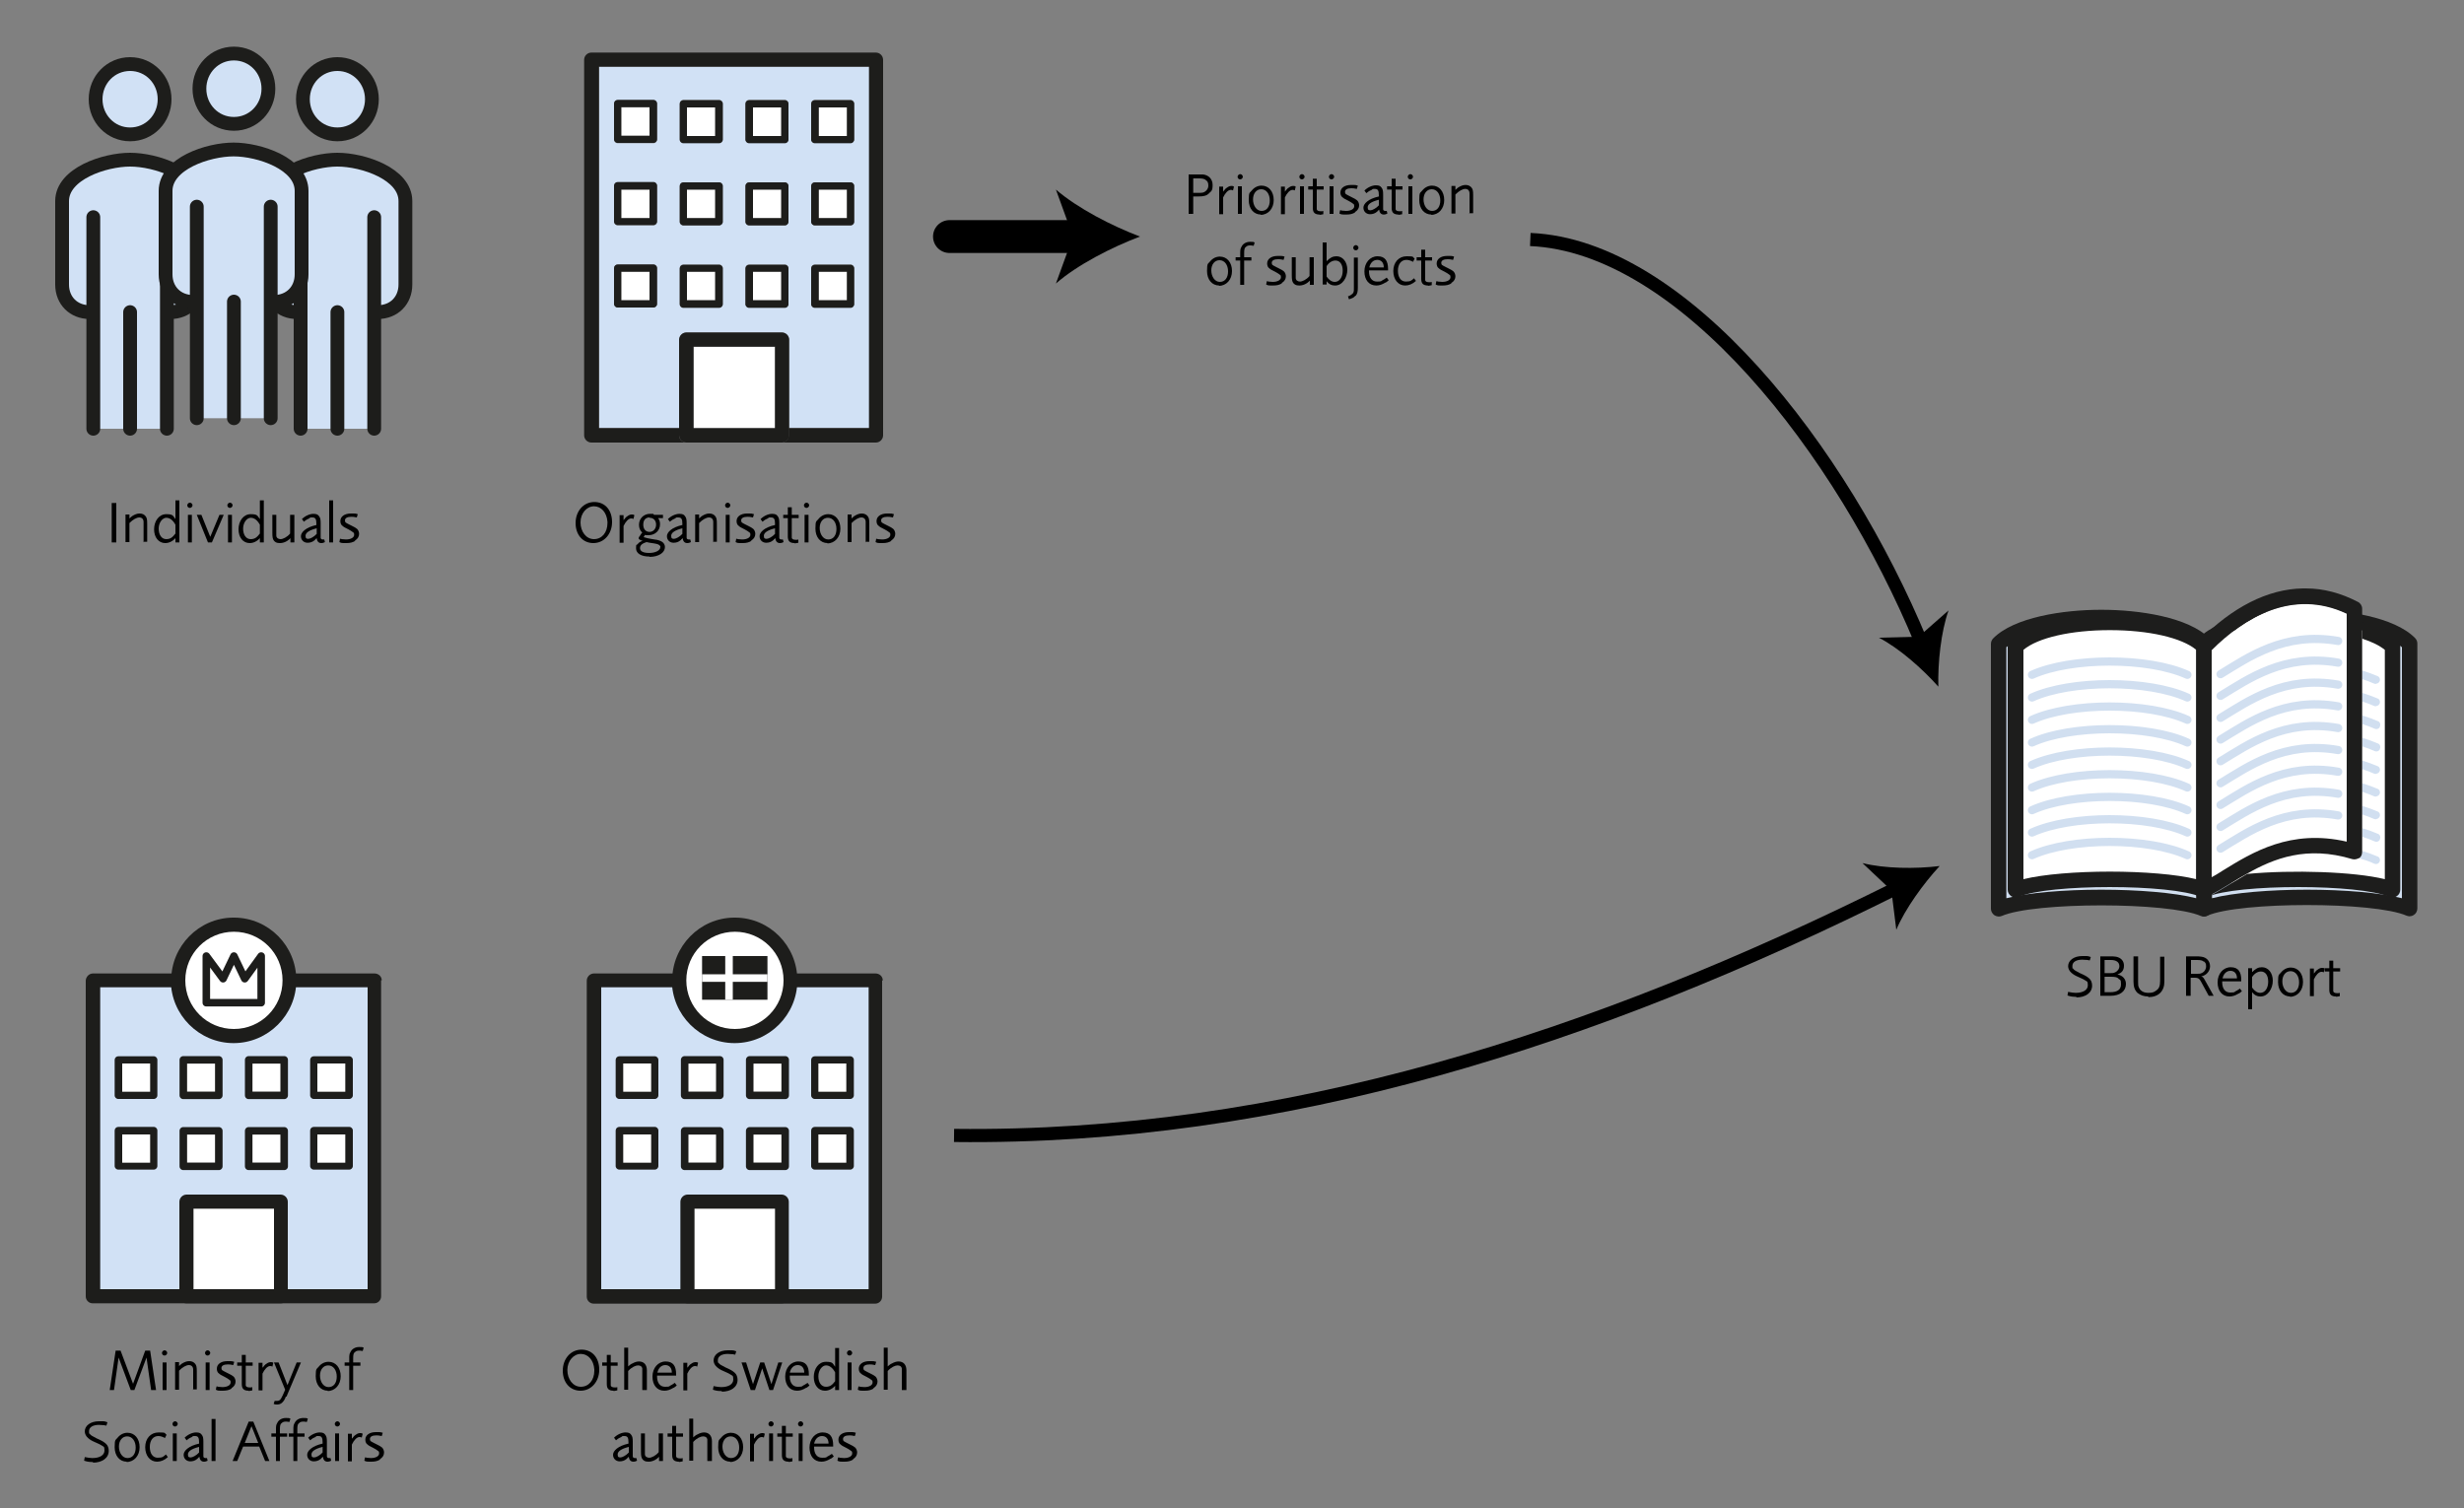 <?xml version="1.0" encoding="UTF-8"?>
<svg xmlns="http://www.w3.org/2000/svg" baseProfile="tiny" version="1.2" viewBox="0 0 750 459">
  <rect x="0" y="0" width="750" height="459" fill="#808080" stroke="none"/>
  <!-- Generator: Adobe Illustrator 28.7.1, SVG Export Plug-In . SVG Version: 1.2.0 Build 142)  -->
  <g>
    <g id="Lager_1">
      <g>
        <g>
          <path d="M102.7,48.7c-7.9,0-20.7,4.3-20.7,12.6v25.4c0,4.9,3.5,8.4,8.4,8.4h1.1v35.4h22.5v-35.4h1.1c4.9,0,8.4-3.5,8.4-8.4v-25.4c0-8.3-12.9-12.6-20.7-12.6h0Z" fill="#d1e1f5"/>
          <path d="M102.7,40.9c5.9,0,10.5-4.8,10.5-10.7h0c0-5.9-4.6-10.7-10.5-10.7s-10.5,4.8-10.5,10.7h0c0,5.9,4.6,10.7,10.5,10.7h0Z" fill="#d1e1f5"/>
          <g>
            <path d="M102.7,95v35.5M113.9,130.5v-64.4M91.5,130.5v-64.4" fill="none" stroke="#1d1d1b" stroke-linecap="round" stroke-miterlimit="10" stroke-width="4.2"/>
            <path d="M90.4,95c-4.9,0-8.4-3.5-8.4-8.4v-25.4c0-8.3,12.9-12.6,20.7-12.6s20.7,4.3,20.7,12.6v25.4c0,4.9-3.5,8.4-8.4,8.4M102.7,40.9c5.9,0,10.5-4.8,10.5-10.7h0c0-5.9-4.6-10.7-10.5-10.7s-10.5,4.8-10.5,10.7h0c0,5.9,4.6,10.7,10.5,10.7h0Z" fill="none" stroke="#1d1d1b" stroke-miterlimit="10" stroke-width="4.2"/>
          </g>
        </g>
        <g>
          <path d="M39.6,48.7c-7.9,0-20.7,4.3-20.7,12.6v25.4c0,4.9,3.5,8.4,8.4,8.4h1.1v35.4h22.5v-35.4h1.1c4.9,0,8.4-3.5,8.4-8.4v-25.4c0-8.3-12.9-12.6-20.7-12.6h0Z" fill="#d1e1f5"/>
          <path d="M39.6,40.9c5.9,0,10.5-4.8,10.5-10.7h0c0-5.9-4.6-10.7-10.5-10.7s-10.5,4.8-10.5,10.7h0c0,5.9,4.6,10.7,10.5,10.7h0Z" fill="#d1e1f5"/>
          <g>
            <path d="M39.6,95v35.5M50.8,130.5v-64.4M28.4,130.5v-64.4" fill="none" stroke="#1d1d1b" stroke-linecap="round" stroke-miterlimit="10" stroke-width="4.2"/>
            <path d="M27.3,95c-4.9,0-8.4-3.5-8.4-8.4v-25.4c0-8.3,12.9-12.6,20.7-12.6s20.7,4.3,20.7,12.6v25.4c0,4.9-3.5,8.4-8.4,8.4M39.6,40.9c5.9,0,10.5-4.8,10.5-10.7h0c0-5.9-4.6-10.7-10.5-10.7s-10.5,4.8-10.5,10.7h0c0,5.9,4.6,10.7,10.5,10.7h0Z" fill="none" stroke="#1d1d1b" stroke-miterlimit="10" stroke-width="4.2"/>
          </g>
        </g>
        <g>
          <path d="M71.2,45.5c-7.9,0-20.7,4.3-20.7,12.6v25.4c0,4.9,3.5,8.4,8.4,8.4h1.1v35.4h22.5v-35.4h1.1c4.9,0,8.4-3.5,8.4-8.4v-25.4c0-8.3-12.9-12.6-20.7-12.6h0Z" fill="#d1e1f5"/>
          <path d="M71.2,37.7c5.9,0,10.5-4.8,10.5-10.7h0c0-5.9-4.6-10.7-10.5-10.7s-10.5,4.8-10.5,10.7h0c0,5.9,4.6,10.7,10.5,10.7h0Z" fill="#d1e1f5"/>
          <g>
            <path d="M71.2,91.8v35.5M82.4,127.3V62.9M59.9,127.3V62.9" fill="none" stroke="#1d1d1b" stroke-linecap="round" stroke-miterlimit="10" stroke-width="4.2"/>
            <path d="M58.8,91.9c-4.9,0-8.4-3.5-8.4-8.4v-25.4c0-8.3,12.9-12.6,20.7-12.6s20.7,4.3,20.7,12.6v25.4c0,4.9-3.5,8.4-8.4,8.4M71.2,37.7c5.9,0,10.5-4.8,10.5-10.7h0c0-5.9-4.6-10.7-10.5-10.7s-10.5,4.8-10.5,10.7h0c0,5.9,4.6,10.7,10.5,10.7h0Z" fill="none" stroke="#1d1d1b" stroke-miterlimit="10" stroke-width="4.2"/>
          </g>
        </g>
      </g>
      <g>
        <polygon points="114 394.6 28.3 394.6 28.3 298.4 114 298.4 114 394.6 114 394.6" fill="#d1e1f5"/>
        <g>
          <rect x="30.5" y="300.5" width="81.4" height="91.9" fill="none"/>
          <path d="M116.2,298.4c0-1.2-1-2.1-2.2-2.1H28.3c-1.2,0-2.1,1-2.2,2.1v96.2c0,1.2,1,2.1,2.1,2.1h85.7c1.2,0,2.1-1,2.1-2.1v-96.2ZM111.9,392.4H30.5v-91.9h81.4v91.9Z" fill="#1d1d1b"/>
        </g>
        <path d="M54.2,298.4c0-9.4,7.6-17,17-17s17,7.6,17,17-7.6,17-17,17-17-7.6-17-17h0Z" fill="#fff"/>
        <g>
          <path d="M56.3,298.4c0,8.2,6.6,14.8,14.8,14.8s14.8-6.6,14.8-14.8-6.6-14.8-14.8-14.8-14.8,6.6-14.8,14.8Z" fill="none"/>
          <path d="M52,298.4c0,10.5,8.6,19.1,19.1,19.1s19.1-8.6,19.1-19.1-8.4-19-18.8-19.1h-.5c-10.4.1-18.8,8.7-18.8,19.1ZM86,298.4c0,8.2-6.6,14.8-14.8,14.8s-14.8-6.6-14.8-14.8,6.6-14.8,14.8-14.8,14.8,6.6,14.8,14.8Z" fill="#1d1d1b"/>
        </g>
        <polygon points="85.6 394.6 56.7 394.6 56.7 365.8 85.6 365.8 85.6 394.6 85.6 394.6" fill="#fff"/>
        <g>
          <rect x="58.9" y="367.9" width="24.5" height="24.5" fill="none"/>
          <path d="M85.6,363.6h-28.8c-1.2,0-2.2,1-2.2,2.2v28.8c0,1.2,1,2.1,2.1,2.1h28.8c1.2,0,2.1-1,2.1-2.1v-28.8c0-1.2-1-2.2-2.2-2.2ZM83.4,392.4h-24.5v-24.5h24.5v24.5Z" fill="#1d1d1b"/>
        </g>
        <polygon points="46.8 333.4 36 333.4 36 322.6 46.8 322.6 46.8 333.4 46.8 333.4" fill="#fff"/>
        <g>
          <rect x="37.2" y="323.7" width="8.5" height="8.6" fill="none"/>
          <path d="M46.8,321.5h-10.8c-.6,0-1.1.5-1.1,1.1v10.8c0,.6.5,1.1,1.1,1.1h10.8c.6,0,1.1-.5,1.1-1.1v-10.8c0-.6-.5-1.1-1.1-1.1ZM45.7,332.3h-8.5v-8.6h8.5v8.6Z" fill="#1d1d1b"/>
        </g>
        <polygon points="66.6 333.4 55.8 333.4 55.8 322.6 66.6 322.6 66.6 333.4 66.6 333.4" fill="#fff"/>
        <polygon points="66.6 333.4 55.8 333.4 55.8 322.6 66.6 322.6 66.6 333.4 66.6 333.4" fill="none" stroke="#1d1d1b" stroke-linecap="round" stroke-linejoin="round" stroke-width="2.3"/>
        <polygon points="86.5 333.4 75.7 333.4 75.7 322.6 86.5 322.6 86.5 333.4 86.5 333.4" fill="#fff"/>
        <polygon points="86.5 333.4 75.7 333.4 75.7 322.6 86.5 322.6 86.5 333.4 86.5 333.4" fill="none" stroke="#1d1d1b" stroke-linecap="round" stroke-linejoin="round" stroke-width="2.3"/>
        <polygon points="106.3 333.4 95.5 333.4 95.5 322.6 106.3 322.6 106.3 333.4 106.3 333.4" fill="#fff"/>
        <g>
          <rect x="96.6" y="323.7" width="8.5" height="8.6" fill="none"/>
          <path d="M106.3,321.5h-10.8c-.6,0-1.1.5-1.1,1.1v10.8c0,.6.5,1.1,1.1,1.1h10.8c.6,0,1.1-.5,1.1-1.1v-10.8c0-.6-.5-1.1-1.1-1.1ZM105.1,332.3h-8.5v-8.6h8.5v8.6Z" fill="#1d1d1b"/>
        </g>
        <polygon points="46.8 355 36 355 36 344.2 46.8 344.2 46.8 355 46.8 355" fill="#fff"/>
        <g>
          <rect x="37.2" y="345.3" width="8.5" height="8.6" fill="none"/>
          <path d="M46.8,343h-10.8c-.6,0-1.1.5-1.1,1.1v10.8c0,.6.5,1.1,1.1,1.1h10.8c.6,0,1.1-.5,1.1-1.1v-10.8c0-.6-.5-1.1-1.1-1.1ZM45.7,353.9h-8.5v-8.6h8.5v8.6Z" fill="#1d1d1b"/>
        </g>
        <polygon points="66.6 355 55.8 355 55.8 344.2 66.6 344.2 66.6 355 66.6 355" fill="#fff"/>
        <polygon points="66.6 355 55.8 355 55.8 344.2 66.6 344.2 66.6 355 66.6 355" fill="none" stroke="#1d1d1b" stroke-linecap="round" stroke-linejoin="round" stroke-width="2.3"/>
        <polygon points="86.5 355 75.7 355 75.7 344.2 86.5 344.2 86.5 355 86.5 355" fill="#fff"/>
        <polygon points="86.5 355 75.7 355 75.7 344.2 86.5 344.2 86.5 355 86.5 355" fill="none" stroke="#1d1d1b" stroke-linecap="round" stroke-linejoin="round" stroke-width="2.3"/>
        <polygon points="106.3 355 95.5 355 95.5 344.2 106.3 344.2 106.3 355 106.3 355" fill="#fff"/>
        <g>
          <rect x="96.6" y="345.3" width="8.5" height="8.6" fill="none"/>
          <path d="M106.3,343h-10.8c-.6,0-1.1.5-1.1,1.1v10.8c0,.6.5,1.1,1.1,1.1h10.8c.6,0,1.1-.5,1.1-1.1v-10.8c0-.6-.5-1.1-1.1-1.1ZM105.1,353.9h-8.5v-8.6h8.5v8.6Z" fill="#1d1d1b"/>
        </g>
        <polygon points="62.8 291 62.8 305.2 79.5 305.2 79.5 291 74.5 297.9 71.2 291 67.9 297.9 62.8 291 62.8 291" fill="#fff"/>
        <polygon points="62.8 291 62.8 305.2 79.5 305.2 79.5 291 74.5 297.9 71.2 291 67.9 297.9 62.8 291 62.8 291" fill="none" stroke="#1d1d1b" stroke-linecap="round" stroke-linejoin="round" stroke-width="2.3"/>
      </g>
      <g>
        <polygon points="266.5 394.6 180.8 394.6 180.8 298.4 266.5 298.4 266.5 394.6 266.5 394.6" fill="#d1e1f5"/>
        <g>
          <rect x="183" y="300.5" width="81.4" height="91.9" fill="none"/>
          <path d="M268.7,298.4c0-1.2-1-2.1-2.2-2.1h-85.7c-1.2,0-2.2,1-2.2,2.2v96.2c0,1.2,1,2.1,2.1,2.1h85.7c1.2,0,2.1-1,2.1-2.1v-96.2ZM264.4,392.4h-81.4v-91.9h81.4v91.9Z" fill="#1d1d1b"/>
        </g>
        <path d="M206.7,298.4c0-9.4,7.6-17,17-17s17,7.6,17,17-7.6,17-17,17-17-7.6-17-17h0Z" fill="#fff"/>
        <g>
          <path d="M208.8,298.4c0,8.2,6.6,14.8,14.8,14.8s14.8-6.6,14.8-14.8-6.6-14.8-14.8-14.8-14.8,6.6-14.8,14.8Z" fill="none"/>
          <path d="M204.5,298.4c0,10.5,8.6,19.1,19.1,19.1s19.1-8.6,19.1-19.1-8.4-19-18.8-19.1h-.5c-10.4.1-18.8,8.7-18.8,19.1ZM238.5,298.4c0,8.2-6.6,14.8-14.8,14.8s-14.8-6.6-14.8-14.8,6.6-14.8,14.8-14.8,14.8,6.6,14.8,14.8Z" fill="#1d1d1b"/>
        </g>
        <polygon points="238.1 394.6 209.3 394.6 209.3 365.8 238.1 365.8 238.1 394.6 238.1 394.6" fill="#fff"/>
        <g>
          <rect x="211.4" y="367.9" width="24.5" height="24.5" fill="none"/>
          <path d="M238.1,363.6h-28.8c-1.2,0-2.2,1-2.2,2.2v28.8c0,1.2,1,2.1,2.1,2.1h28.8c1.2,0,2.1-1,2.1-2.1v-28.8c0-1.2-1-2.2-2.2-2.2ZM235.9,392.4h-24.5v-24.5h24.5v24.5Z" fill="#1d1d1b"/>
        </g>
        <polygon points="199.3 333.4 188.5 333.4 188.5 322.6 199.3 322.6 199.3 333.4 199.3 333.4" fill="#fff"/>
        <g>
          <rect x="189.7" y="323.7" width="8.5" height="8.6" fill="none"/>
          <path d="M199.3,321.5h-10.8c-.6,0-1.1.5-1.1,1.1v10.8c0,.6.5,1.1,1.1,1.1h10.8c.6,0,1.1-.5,1.1-1.1v-10.8c0-.6-.5-1.1-1.1-1.1ZM198.2,332.3h-8.5v-8.6h8.5v8.6Z" fill="#1d1d1b"/>
        </g>
        <polygon points="219.1 333.4 208.4 333.4 208.4 322.6 219.1 322.6 219.1 333.4 219.1 333.4" fill="#fff"/>
        <polygon points="219.1 333.4 208.4 333.4 208.4 322.6 219.1 322.6 219.1 333.4 219.1 333.4" fill="none" stroke="#1d1d1b" stroke-linecap="round" stroke-linejoin="round" stroke-width="2.3"/>
        <polygon points="239 333.4 228.2 333.4 228.2 322.6 239 322.6 239 333.4 239 333.4" fill="#fff"/>
        <polygon points="239 333.4 228.2 333.4 228.2 322.6 239 322.6 239 333.4 239 333.4" fill="none" stroke="#1d1d1b" stroke-linecap="round" stroke-linejoin="round" stroke-width="2.3"/>
        <polygon points="258.8 333.4 248 333.4 248 322.6 258.8 322.6 258.8 333.4 258.8 333.4" fill="#fff"/>
        <g>
          <rect x="249.1" y="323.7" width="8.5" height="8.6" fill="none"/>
          <path d="M258.8,321.5h-10.8c-.6,0-1.1.5-1.1,1.1v10.8c0,.6.5,1.1,1.1,1.1h10.8c.6,0,1.1-.5,1.1-1.1v-10.8c0-.6-.5-1.1-1.1-1.1ZM257.6,332.3h-8.5v-8.6h8.5v8.6Z" fill="#1d1d1b"/>
        </g>
        <polygon points="199.3 355 188.5 355 188.5 344.2 199.3 344.2 199.3 355 199.3 355" fill="#fff"/>
        <g>
          <rect x="189.7" y="345.3" width="8.5" height="8.6" fill="none"/>
          <path d="M199.3,343h-10.8c-.6,0-1.1.5-1.1,1.1v10.8c0,.6.5,1.1,1.1,1.1h10.8c.6,0,1.1-.5,1.1-1.1v-10.8c0-.6-.5-1.1-1.1-1.1ZM198.2,353.9h-8.5v-8.6h8.5v8.6Z" fill="#1d1d1b"/>
        </g>
        <polygon points="219.1 355 208.4 355 208.4 344.2 219.1 344.2 219.1 355 219.1 355" fill="#fff"/>
        <polygon points="219.1 355 208.4 355 208.4 344.2 219.1 344.2 219.1 355 219.1 355" fill="none" stroke="#1d1d1b" stroke-linecap="round" stroke-linejoin="round" stroke-width="2.3"/>
        <polygon points="239 355 228.2 355 228.2 344.2 239 344.2 239 355 239 355" fill="#fff"/>
        <polygon points="239 355 228.2 355 228.2 344.2 239 344.2 239 355 239 355" fill="none" stroke="#1d1d1b" stroke-linecap="round" stroke-linejoin="round" stroke-width="2.3"/>
        <polygon points="258.8 355 248 355 248 344.2 258.8 344.2 258.8 355 258.8 355" fill="#fff"/>
        <g>
          <rect x="249.1" y="345.3" width="8.5" height="8.6" fill="none"/>
          <path d="M258.8,343h-10.8c-.6,0-1.1.5-1.1,1.1v10.8c0,.6.5,1.1,1.1,1.1h10.8c.6,0,1.1-.5,1.1-1.1v-10.8c0-.6-.5-1.1-1.1-1.1ZM257.6,353.9h-8.5v-8.6h8.5v8.6Z" fill="#1d1d1b"/>
        </g>
        <polygon points="233.6 304.3 213.7 304.3 213.7 291 233.6 291 233.6 304.3 233.6 304.3" fill="#1d1d1b"/>
        <path d="M213.7,297.7h19.9M221.9,291v13.3" fill="none" stroke="#fff" stroke-miterlimit="10" stroke-width="2.3"/>
      </g>
      <g>
        <rect x="-2.4" y="152.3" width="147.1" height="32.2" fill="none"/>
        <path d="M34,165.1v-12h1.4v12h-1.4Z"/>
        <path d="M43.7,165.1v-5.1c0-.6,0-.7,0-1.1,0-.9-.5-1.4-1.3-1.4s-1.9.6-3,1.7v5.8h-1.2v-8.4h1.2v1.2c.4-.4.6-.5.8-.7.8-.5,1.5-.8,2.3-.8s1.4.3,1.8.8c.4.5.5,1,.5,2.3v5.5h-1.2Z"/>
        <path d="M53.4,165.1v-1.3c-.9,1-2,1.5-3.1,1.5-2,0-3.4-1.7-3.4-4.2s1.5-4.6,3.7-4.6,2,.5,2.8,1.5v-5.7h1.2v12.8h-1.2ZM53.4,159.7c-.8-1.4-1.7-2.1-2.8-2.1s-2.3,1.4-2.3,3.3.9,3.2,2.3,3.2,2-.7,2.8-1.7v-2.7Z"/>
        <path d="M57.8,154.6c-.5,0-.8-.4-.8-.8s.4-.8.8-.8.8.4.8.8-.4.8-.8.8ZM57.2,165.1v-8.4h1.2v8.4h-1.2Z"/>
        <path d="M64.4,165.1h-1.1l-3.4-8.4h1.4l2.7,6.7,2.8-6.7h1.3l-3.6,8.4Z"/>
        <path d="M70,154.6c-.5,0-.8-.4-.8-.8s.4-.8.8-.8.8.4.8.8-.4.8-.8.8ZM69.4,165.1v-8.4h1.2v8.4h-1.2Z"/>
        <path d="M79.1,165.1v-1.3c-.9,1-2,1.5-3.1,1.5-2,0-3.4-1.7-3.4-4.2s1.5-4.6,3.7-4.6,2,.5,2.8,1.5v-5.7h1.2v12.8h-1.2ZM79.1,159.7c-.8-1.4-1.7-2.1-2.8-2.1s-2.3,1.4-2.3,3.3.9,3.2,2.3,3.2,2-.7,2.8-1.7v-2.7Z"/>
        <path d="M88.4,165.1v-1.3c-.9,1-2.1,1.5-3.2,1.5s-1.4-.3-1.8-.7c-.4-.5-.5-1.1-.5-2.5v-5.4h1.2v5c0,.7,0,1,0,1.3,0,.7.6,1.1,1.3,1.1s2-.6,2.9-1.7v-5.7h1.3v8.4h-1.3Z"/>
        <path d="M97.8,165.3c-.8,0-1.3-.5-1.4-1.5-.3.3-.5.4-.6.6-.7.6-1.4.8-2.2.8-1.1,0-2-.8-2-2s1.5-2.7,4.7-3.4v-.4c0-1.4-.3-1.9-1.2-1.9s-.6,0-1,.3c-.5.2-.9.4-1.6,1l-.6-.8c1-1,2.4-1.6,3.5-1.6s1.4.3,1.7.7c.4.5.5,1,.5,2.1v4.1c0,.1,0,.3,0,.4,0,.3.3.5.6.5s.2,0,.5,0l.2.8c-.4.2-.7.3-1,.3ZM96.4,160.8c-2.4.6-3.4,1.4-3.4,2.3s.4.9.9.9,1.7-.6,2.5-1.5v-1.7Z"/>
        <path d="M100.2,165.1v-12.8h1.2v12.8h-1.2Z"/>
        <path d="M108,164.7c-.7.4-1.4.6-2.6.6s-.5,0-.7,0c-.5,0-.8,0-1.4-.3l.2-1c.2,0,.4,0,.5.1.4,0,.9.1,1.3.1,1.5,0,2.5-.6,2.5-1.4s-.2-.6-.5-.9c-.3-.2-.5-.4-1.3-.8-1-.5-1.4-.7-1.7-1-.5-.3-.7-.9-.7-1.5,0-1.4,1.3-2.3,3.2-2.3s.5,0,.8,0c.5,0,.7,0,1.3.2l-.3,1c-.8-.2-1.3-.2-1.7-.2-1.2,0-1.9.4-1.9,1.1s.3.7,1.4,1.3l.6.3c.9.4,1.3.7,1.7,1,.4.4.6,1,.6,1.5,0,.8-.4,1.5-1.2,2Z"/>
      </g>
      <g>
        <rect x="150.1" y="152.3" width="147.1" height="32.2" fill="none"/>
        <path d="M180.6,165.3c-3.2,0-5.4-2.5-5.4-6.1s2.4-6.4,5.7-6.4,5.4,2.5,5.4,6.1-2.4,6.4-5.7,6.4ZM184.9,158.8c-.2-2.8-1.9-4.7-4.1-4.7s-4.1,2.1-4.1,4.9,1.7,5.1,4.1,5.1,4.1-2,4.1-4.9,0-.3,0-.5Z"/>
        <path d="M192.7,157.9c-.3-.1-.4-.1-.6-.1-.8,0-1.7,1-2.3,2.3v5.1h-1.2v-8.4h1.2v1.6c0-.1.1-.3.2-.3.2-.3.6-.8,1-1,.4-.3.8-.5,1.3-.5s.4,0,.8.2l-.3,1.2Z"/>
        <path d="M197.7,169.4c-2.6,0-4.1-1-4.1-2.5s.2-.9.5-1.3c.4-.5.7-.7,1.5-1-.5-.1-.6-.2-.8-.3-.3-.2-.4-.2-.4-.4s0-.1,0-.2c0,0,0-.1.1-.2,0-.1.1-.2.2-.3,0,0,.2-.3.4-.6,0-.1.2-.3.4-.5-.7-.6-1-1.4-1-2.4,0-1.9,1.5-3.3,3.3-3.3s.8,0,1.3.3h2.7v1h-1.5c.1.1.2.2.2.3.3.4.4,1,.4,1.6,0,1.9-1.5,3.3-3.5,3.3s-.6,0-1-.2l-.5.8c.2,0,.3.1.4.1.4.1,1,.3,1.7.4l1.2.2c1.1.1,1.8.4,2.3.7.5.3.9.9.9,1.6,0,1.7-1.9,3-4.7,3ZM200.9,166.2c-.2-.4-.6-.6-1.8-.8-1.3-.2-1.5-.2-2.3-.4-.6.2-.8.3-1,.4-.6.3-1,.8-1,1.4,0,1,1,1.5,2.8,1.5s3.4-.7,3.4-1.8,0-.3,0-.4ZM197.7,157.5c-1.2,0-1.9.8-1.9,2.2s.8,2.2,1.9,2.2,2-.9,2-2.2-.8-2.1-2-2.1Z"/>
        <path d="M209.2,165.3c-.8,0-1.3-.5-1.4-1.5-.3.3-.5.4-.6.6-.7.6-1.4.8-2.2.8-1.1,0-2-.8-2-2s1.5-2.7,4.7-3.4v-.4c0-1.4-.3-1.9-1.2-1.9s-.6,0-1,.3c-.5.2-.9.4-1.6,1l-.6-.8c1-1,2.4-1.6,3.5-1.6s1.4.3,1.7.7c.4.5.5,1,.5,2.1v4.1c0,.1,0,.3,0,.4,0,.3.3.5.6.5s.2,0,.5,0l.2.8c-.4.2-.7.3-1,.3ZM207.7,160.8c-2.4.6-3.4,1.4-3.4,2.3s.4.9.9.9,1.7-.6,2.5-1.5v-1.7Z"/>
        <path d="M217.1,165.1v-5.1c0-.6,0-.7,0-1.1,0-.9-.5-1.4-1.3-1.4s-1.9.6-3,1.7v5.8h-1.2v-8.4h1.2v1.2c.4-.4.6-.5.8-.7.8-.5,1.5-.8,2.3-.8s1.4.3,1.8.8c.4.5.5,1,.5,2.3v5.5h-1.2Z"/>
        <path d="M221.5,154.6c-.5,0-.8-.4-.8-.8s.4-.8.8-.8.8.4.8.8-.4.8-.8.8ZM220.9,165.1v-8.4h1.2v8.4h-1.2Z"/>
        <path d="M228.6,164.7c-.7.4-1.4.6-2.6.6s-.5,0-.7,0c-.5,0-.8,0-1.4-.3l.2-1c.2,0,.4,0,.5.1.4,0,.9.1,1.3.1,1.5,0,2.5-.6,2.5-1.4s-.2-.6-.5-.9c-.3-.2-.5-.4-1.3-.8-1-.5-1.4-.7-1.7-1-.5-.3-.7-.9-.7-1.5,0-1.4,1.3-2.3,3.2-2.3s.5,0,.8,0c.4,0,.7,0,1.3.2l-.3,1c-.8-.2-1.3-.2-1.7-.2-1.2,0-1.9.4-1.9,1.1s.3.7,1.4,1.3l.6.3c.9.4,1.3.7,1.7,1,.4.4.6,1,.6,1.5,0,.8-.4,1.5-1.2,2Z"/>
        <path d="M237.4,165.3c-.8,0-1.3-.5-1.4-1.5-.3.3-.5.4-.6.6-.7.6-1.4.8-2.2.8-1.1,0-2-.8-2-2s1.5-2.7,4.7-3.4v-.4c0-1.4-.3-1.9-1.2-1.9s-.6,0-1,.3c-.5.2-.9.4-1.6,1l-.6-.8c1-1,2.4-1.6,3.5-1.6s1.4.3,1.7.7c.4.5.5,1,.5,2.1v4.1c0,.1,0,.3,0,.4,0,.3.3.5.6.5s.2,0,.5,0l.2.8c-.4.2-.7.3-1,.3ZM235.9,160.8c-2.4.6-3.4,1.4-3.4,2.3s.4.9.9.9,1.7-.6,2.5-1.5v-1.7Z"/>
        <path d="M241.9,165.3c-1.5,0-2.1-.6-2.1-2v-5.6h-1.4v-1h1.4v-2.3h1.2v2.3h2.1v1h-2.1v5c0,.4,0,.7,0,.9,0,.5.5.7,1.2.7s.5,0,.8-.1v1c-.6.1-.9.2-1.2.2Z"/>
        <path d="M245.5,154.6c-.5,0-.8-.4-.8-.8s.4-.8.8-.8.8.4.8.8-.4.8-.8.8ZM244.9,165.1v-8.4h1.2v8.4h-1.2Z"/>
        <path d="M251.9,165.3c-2.2,0-3.7-1.8-3.7-4.4s.3-2.1.9-2.9c.8-1,1.9-1.5,3-1.5,2.2,0,3.7,1.8,3.7,4.4s-1.7,4.5-4,4.5ZM252,157.6c-1.5,0-2.5,1.3-2.5,3.1s1,3.5,2.6,3.5,2.5-1.3,2.5-3.2-1-3.4-2.6-3.4Z"/>
        <path d="M263.5,165.1v-5.1c0-.6,0-.7,0-1.1,0-.9-.5-1.4-1.3-1.4s-1.9.6-3,1.7v5.8h-1.2v-8.4h1.2v1.2c.4-.4.6-.5.8-.7.8-.5,1.5-.8,2.3-.8s1.4.3,1.8.8c.4.5.5,1,.5,2.3v5.5h-1.2Z"/>
        <path d="M271.2,164.7c-.7.4-1.4.6-2.6.6s-.5,0-.7,0c-.5,0-.8,0-1.4-.3l.2-1c.2,0,.4,0,.5.1.4,0,.9.1,1.3.1,1.5,0,2.5-.6,2.5-1.4s-.2-.6-.5-.9c-.3-.2-.5-.4-1.3-.8-1-.5-1.4-.7-1.7-1-.5-.3-.7-.9-.7-1.5,0-1.4,1.3-2.3,3.2-2.3s.5,0,.8,0c.5,0,.7,0,1.3.2l-.3,1c-.8-.2-1.3-.2-1.7-.2-1.2,0-1.9.4-1.9,1.1s.3.7,1.4,1.3l.6.3c.9.4,1.3.7,1.7,1,.4.4.6,1,.6,1.5,0,.8-.4,1.5-1.2,2Z"/>
      </g>
      <g>
        <rect x="331.5" y="52.3" width="147.1" height="38.7" fill="none"/>
        <path d="M368,58.9c-.8.7-1.7.9-3.3.9h-1.5v5.3h-1.4v-12h2.6c.6,0,1.4,0,1.8,0,1.7.2,2.9,1.4,2.9,3.2s-.4,1.9-1.2,2.6ZM366.9,54.7c-.5-.3-1-.4-2-.4h-1.7v4.4h1.5c.8,0,1.1,0,1.5-.1.9-.3,1.6-1.1,1.6-2.1s-.3-1.4-.8-1.7Z"/>
        <path d="M375.2,57.9c-.3-.1-.4-.1-.6-.1-.8,0-1.7,1-2.3,2.3v5.1h-1.2v-8.4h1.2v1.6c0-.1.1-.3.2-.3.2-.3.6-.8,1-1,.4-.3.8-.5,1.3-.5s.4,0,.8.2l-.3,1.2Z"/>
        <path d="M377.5,54.6c-.5,0-.8-.4-.8-.8s.4-.8.8-.8.8.4.8.8-.4.8-.8.8ZM376.8,65.1v-8.4h1.2v8.4h-1.2Z"/>
        <path d="M383.8,65.3c-2.2,0-3.7-1.8-3.7-4.4s.3-2.1.9-2.9c.8-1,1.9-1.5,3-1.5,2.2,0,3.7,1.8,3.7,4.4s-1.7,4.5-4,4.5ZM383.9,57.6c-1.5,0-2.5,1.3-2.5,3.1s1,3.5,2.6,3.5,2.5-1.3,2.5-3.2-1-3.4-2.6-3.4Z"/>
        <path d="M394,57.9c-.3-.1-.4-.1-.6-.1-.8,0-1.7,1-2.3,2.3v5.1h-1.2v-8.4h1.2v1.6c0-.1.1-.3.2-.3.2-.3.6-.8,1-1,.4-.3.8-.5,1.3-.5s.4,0,.8.2l-.3,1.2Z"/>
        <path d="M396.3,54.6c-.5,0-.8-.4-.8-.8s.4-.8.8-.8.8.4.8.8-.4.8-.8.8ZM395.7,65.1v-8.4h1.2v8.4h-1.2Z"/>
        <path d="M401.7,65.3c-1.5,0-2.1-.6-2.1-2v-5.6h-1.4v-1h1.4v-2.3h1.2v2.3h2.1v1h-2.1v5c0,.4,0,.7,0,.9,0,.5.5.7,1.2.7s.5,0,.8-.1v1c-.6.1-.9.2-1.2.2Z"/>
        <path d="M405.3,54.6c-.5,0-.8-.4-.8-.8s.4-.8.8-.8.8.4.8.8-.4.8-.8.8ZM404.7,65.1v-8.4h1.2v8.4h-1.2Z"/>
        <path d="M412.4,64.7c-.7.4-1.4.6-2.6.6s-.5,0-.7,0c-.5,0-.8,0-1.4-.3l.2-1c.2,0,.4,0,.5.1.4,0,.9.1,1.3.1,1.5,0,2.5-.6,2.5-1.4s-.2-.6-.5-.9c-.3-.2-.5-.4-1.3-.8-1-.5-1.4-.7-1.7-1-.5-.3-.7-.9-.7-1.5,0-1.4,1.3-2.3,3.2-2.3s.5,0,.8,0c.5,0,.7,0,1.3.2l-.3,1c-.8-.2-1.3-.2-1.7-.2-1.2,0-1.9.4-1.9,1.1s.3.7,1.4,1.3l.6.3c.9.4,1.3.7,1.7,1,.4.4.6,1,.6,1.5,0,.8-.4,1.5-1.2,2Z"/>
        <path d="M421.2,65.3c-.8,0-1.3-.5-1.4-1.5-.3.3-.5.4-.6.6-.7.6-1.4.8-2.2.8-1.1,0-2-.8-2-2s1.5-2.7,4.7-3.4v-.4c0-1.4-.3-1.9-1.2-1.9s-.6,0-1,.3c-.5.2-.9.4-1.6,1l-.6-.8c1-1,2.4-1.6,3.5-1.6s1.4.3,1.7.7c.4.5.5,1,.5,2.1v4.1c0,.1,0,.3,0,.4,0,.3.3.5.6.5s.2,0,.5,0l.2.8c-.4.2-.7.3-1,.3ZM419.7,60.8c-2.4.6-3.4,1.4-3.4,2.3s.4.9.9.9,1.7-.6,2.5-1.5v-1.7Z"/>
        <path d="M425.7,65.3c-1.5,0-2.1-.6-2.1-2v-5.6h-1.4v-1h1.4v-2.3h1.2v2.3h2.1v1h-2.1v5c0,.4,0,.7,0,.9,0,.5.5.7,1.2.7s.5,0,.8-.1v1c-.6.1-.9.2-1.2.2Z"/>
        <path d="M429.3,54.6c-.5,0-.8-.4-.8-.8s.4-.8.8-.8.8.4.8.8-.4.8-.8.8ZM428.7,65.1v-8.4h1.2v8.4h-1.2Z"/>
        <path d="M435.7,65.3c-2.2,0-3.7-1.8-3.7-4.4s.3-2.1.9-2.9c.8-1,1.9-1.5,3-1.5,2.2,0,3.7,1.8,3.7,4.4s-1.7,4.5-4,4.5ZM435.8,57.6c-1.5,0-2.5,1.3-2.5,3.1s1,3.5,2.6,3.5,2.5-1.3,2.5-3.2-1-3.4-2.6-3.4Z"/>
        <path d="M447.3,65.1v-5.1c0-.6,0-.7,0-1.1,0-.9-.5-1.4-1.3-1.4s-1.9.6-3,1.7v5.8h-1.2v-8.4h1.2v1.2c.4-.4.6-.5.8-.7.8-.5,1.5-.8,2.3-.8s1.4.3,1.8.8c.4.5.5,1,.5,2.3v5.5h-1.2Z"/>
        <path d="M371.1,86.9c-2.2,0-3.7-1.8-3.7-4.4s.3-2.1.9-2.9c.8-1,1.9-1.5,3-1.5,2.2,0,3.7,1.8,3.7,4.4s-1.7,4.5-4,4.5ZM371.2,79.2c-1.5,0-2.5,1.3-2.5,3.1s1,3.5,2.6,3.5,2.5-1.3,2.5-3.2-1-3.4-2.6-3.4Z"/>
        <path d="M381.5,74.8c-.5-.1-.8-.1-1-.1-.5,0-.9.1-1.2.4-.5.3-.6.8-.6,2v1.2h2.2v1h-2.2v7.4h-1.2v-7.4h-1.4v-1h1.4v-1c0-1.1,0-1.6.4-2.2.4-.9,1.4-1.5,2.6-1.5s.8,0,1.4.2l-.3,1Z"/>
        <path d="M390.1,86.3c-.7.4-1.4.6-2.6.6s-.5,0-.7,0c-.5,0-.8,0-1.4-.3l.2-1c.2,0,.4,0,.5.1.4,0,.9.1,1.3.1,1.5,0,2.5-.6,2.5-1.4s-.2-.6-.5-.9c-.3-.2-.5-.4-1.3-.8-1-.5-1.4-.7-1.7-1-.5-.3-.7-.9-.7-1.5,0-1.4,1.3-2.3,3.2-2.3s.5,0,.8,0c.5,0,.7,0,1.3.2l-.3,1c-.8-.2-1.3-.2-1.7-.2-1.2,0-1.9.4-1.9,1.1s.3.7,1.4,1.3l.6.3c.9.4,1.3.7,1.7,1,.4.4.6,1,.6,1.5,0,.8-.4,1.5-1.2,2Z"/>
        <path d="M398.7,86.7v-1.3c-.9,1-2.1,1.5-3.2,1.5s-1.4-.3-1.8-.7c-.4-.5-.5-1.1-.5-2.5v-5.4h1.2v5c0,.7,0,1,0,1.3,0,.7.6,1.1,1.3,1.1s2-.6,2.9-1.7v-5.7h1.3v8.4h-1.3Z"/>
        <path d="M406.3,86.9c-1,0-1.8-.4-2.5-1.3v1h-1.2v-12.8h1.2v5.7c1.1-1.1,1.9-1.5,3-1.5,1.9,0,3.3,1.7,3.3,4.1s-1.5,4.8-3.7,4.8ZM406.5,79.3c-1,0-2,.6-2.7,1.7v3.2c.8,1.1,1.6,1.6,2.5,1.6,1.4,0,2.4-1.4,2.4-3.4s-.9-3.1-2.2-3.1Z"/>
        <path d="M412.6,90c-.2.2-.5.4-.7.6-.4.2-.7.3-1.3.5l-.3-.9c.7-.2,1-.5,1.4-.8.1-.1.2-.3.3-.5.1-.3.1-.4.1-1.3v-9.2h1.2v8.5s0,.5,0,.5v.2c0,1.3-.2,1.9-.7,2.5ZM412.7,76.2c-.5,0-.8-.4-.8-.8s.4-.8.8-.8.8.4.8.8-.4.8-.8.8Z"/>
        <path d="M421.7,86c-1,.6-1.8.9-2.8.9-2.2,0-3.6-1.7-3.6-4.3s1.7-4.6,4-4.6,3.2,1.4,3.2,3.9v.4h-5.8v.3c0,1.9.9,3.1,2.4,3.1s1.2-.1,1.7-.4c.4-.2.6-.3,1.3-.8l.6.8c-.3.3-.5.4-.9.7ZM419.2,79.1c-1.2,0-2.1.9-2.4,2.3h4.4c0-1.5-.8-2.3-2-2.3Z"/>
        <path d="M427.7,86.9c-2.1,0-3.6-1.8-3.6-4.4s1.6-4.5,4.1-4.5,1.6.2,2.4.7l-.5,1c-.7-.4-1.4-.6-2-.6-1.6,0-2.6,1.3-2.6,3.3s.9,3.3,2.4,3.3,1.7-.3,2.5-1l.6.8c-1.1,1-2.2,1.4-3.3,1.4Z"/>
        <path d="M434.7,86.9c-1.5,0-2.1-.6-2.1-2v-5.6h-1.4v-1h1.4v-2.3h1.2v2.3h2.1v1h-2.1v5c0,.4,0,.7,0,.9,0,.5.5.7,1.2.7s.5,0,.8-.1v1c-.6.1-.9.2-1.2.2Z"/>
        <path d="M441.7,86.3c-.7.4-1.4.6-2.6.6s-.5,0-.7,0c-.5,0-.8,0-1.4-.3l.2-1c.2,0,.4,0,.5.1.4,0,.9.1,1.3.1,1.5,0,2.5-.6,2.5-1.4s-.2-.6-.5-.9c-.3-.2-.5-.4-1.3-.8-1-.5-1.4-.7-1.7-1-.5-.3-.7-.9-.7-1.5,0-1.4,1.3-2.3,3.2-2.3s.5,0,.8,0c.5,0,.7,0,1.3.2l-.3,1c-.8-.2-1.3-.2-1.7-.2-1.2,0-1.9.4-1.9,1.1s.3.7,1.4,1.3l.6.3c.9.4,1.3.7,1.7,1,.4.4.6,1,.6,1.5,0,.8-.4,1.5-1.2,2Z"/>
      </g>
      <g>
        <rect x="-2.4" y="410.3" width="147.1" height="55.7" fill="none"/>
        <path d="M46,423.1l-1.4-9.9-3.7,9.9h-1.1l-3.7-9.9-1.4,9.9h-1.3l1.8-12h1.5l3.8,10.1,3.7-10.1h1.5l1.8,12h-1.4Z"/>
        <path d="M50.1,412.6c-.5,0-.8-.4-.8-.8s.4-.8.8-.8.8.4.8.8-.4.8-.8.8ZM49.5,423.1v-8.4h1.2v8.4h-1.2Z"/>
        <path d="M58.8,423.1v-5.1c0-.6,0-.7,0-1.1,0-.9-.5-1.4-1.3-1.4s-1.9.6-3,1.7v5.8h-1.2v-8.4h1.2v1.2c.4-.4.6-.5.8-.7.8-.5,1.5-.8,2.3-.8s1.4.3,1.8.8c.4.5.5,1,.5,2.3v5.5h-1.2Z"/>
        <path d="M63.2,412.6c-.5,0-.8-.4-.8-.8s.4-.8.8-.8.8.4.8.8-.4.8-.8.8ZM62.6,423.1v-8.4h1.2v8.4h-1.2Z"/>
        <path d="M70.4,422.7c-.7.4-1.4.6-2.6.6s-.5,0-.7,0c-.5,0-.8,0-1.4-.3l.2-1c.2,0,.4,0,.5.1.4,0,.9.1,1.3.1,1.5,0,2.5-.6,2.5-1.4s-.2-.6-.5-.9c-.3-.2-.5-.4-1.3-.8-1-.5-1.4-.7-1.7-1-.5-.3-.7-.9-.7-1.5,0-1.4,1.3-2.3,3.2-2.3s.5,0,.8,0c.4,0,.7,0,1.3.2l-.3,1c-.8-.2-1.3-.2-1.7-.2-1.2,0-1.9.4-1.9,1.1s.3.7,1.4,1.3l.6.3c.9.4,1.3.7,1.7,1,.4.4.6,1,.6,1.5,0,.8-.4,1.5-1.2,2Z"/>
        <path d="M75.7,423.3c-1.5,0-2.1-.6-2.1-2v-5.6h-1.4v-1h1.4v-2.3h1.2v2.3h2.1v1h-2.1v5c0,.4,0,.7,0,.9,0,.5.5.7,1.2.7s.5,0,.8-.1v1c-.6.1-.9.2-1.2.2Z"/>
        <path d="M82.8,415.9c-.3-.1-.4-.1-.6-.1-.8,0-1.7,1-2.3,2.3v5.1h-1.2v-8.4h1.2v1.6c0-.1.1-.3.2-.3.2-.3.6-.8,1-1,.4-.3.8-.5,1.3-.5s.4,0,.8.2l-.3,1.2Z"/>
        <path d="M87,425.1c-.1.3-.2.4-.2.5-.2.5-.5.9-.7,1.1-.4.5-1,.8-1.7.8s-.7,0-1.1-.2l.3-.9c.4,0,.6,0,.8,0,.6,0,1-.3,1.4-1.2l.3-.6.7-1.6-3.4-8.3h1.4l2.7,6.9,2.8-6.9h1.3l-4.4,10.4Z"/>
        <path d="M99.8,423.3c-2.2,0-3.7-1.8-3.7-4.4s.3-2.1.9-2.9c.8-1,1.9-1.5,3-1.5,2.2,0,3.7,1.8,3.7,4.4s-1.7,4.5-4,4.5ZM99.9,415.6c-1.5,0-2.5,1.3-2.5,3.1s1,3.5,2.6,3.5,2.5-1.3,2.5-3.2-1-3.4-2.6-3.4Z"/>
        <path d="M110.3,411.2c-.5-.1-.8-.1-1-.1-.5,0-.9.1-1.2.4-.5.3-.6.8-.6,2v1.2h2.2v1h-2.2v7.4h-1.2v-7.4h-1.4v-1h1.4v-1c0-1.1,0-1.6.4-2.2.4-.9,1.4-1.5,2.6-1.5s.8,0,1.4.2l-.3,1Z"/>
        <path d="M28.4,445c-.9,0-1.6,0-2.8-.4l.2-1.1c1.1.2,1.6.3,2.3.3,2.3,0,3.7-.9,3.7-2.3s-.3-1.1-.8-1.5c-.5-.3-.6-.4-2-1-1.2-.5-1.6-.8-2.2-1.3-.6-.5-1-1.3-1-2,0-1.8,1.8-3.1,4.3-3.1s.8,0,1.2,0c.6,0,.8.1,1.4.3l-.3,1c-.3,0-.5,0-.6-.1-.4,0-1.2-.1-1.7-.1-1.8,0-3,.7-3,1.9s0,.6.2.8c.3.5.8.7,2.1,1.4,1.6.7,2.1,1,2.8,1.6.6.5.9,1.3.9,2.2,0,2.2-2,3.6-4.9,3.6Z"/>
        <path d="M38.6,444.9c-2.2,0-3.7-1.8-3.7-4.4s.3-2.1.9-2.9c.8-1,1.9-1.5,3-1.5,2.2,0,3.7,1.8,3.7,4.4s-1.7,4.5-4,4.5ZM38.7,437.2c-1.5,0-2.5,1.3-2.5,3.1s1,3.5,2.6,3.5,2.5-1.3,2.5-3.2-1-3.4-2.6-3.4Z"/>
        <path d="M47.8,444.9c-2.1,0-3.6-1.8-3.6-4.4s1.6-4.5,4.1-4.5,1.6.2,2.4.7l-.5,1c-.7-.4-1.4-.6-2-.6-1.6,0-2.6,1.3-2.6,3.3s.9,3.3,2.4,3.3,1.7-.3,2.5-1l.6.8c-1.1,1-2.2,1.4-3.3,1.4Z"/>
        <path d="M53.3,434.2c-.5,0-.8-.4-.8-.8s.4-.8.8-.8.8.4.8.8-.4.8-.8.8ZM52.6,444.7v-8.4h1.2v8.4h-1.2Z"/>
        <path d="M62.1,444.9c-.8,0-1.3-.5-1.4-1.5-.3.3-.5.4-.6.6-.7.6-1.4.8-2.2.8-1.1,0-2-.8-2-2s1.5-2.7,4.7-3.4v-.4c0-1.4-.3-1.9-1.2-1.9s-.6,0-1,.3c-.5.2-.9.4-1.6,1l-.6-.8c1-1,2.4-1.6,3.5-1.6s1.4.3,1.7.7c.4.5.5,1,.5,2.1v4.1c0,.1,0,.3,0,.4,0,.3.3.5.6.5s.2,0,.5,0l.2.8c-.4.2-.7.3-1,.3ZM60.6,440.4c-2.4.6-3.4,1.4-3.4,2.3s.4.9.9.9,1.7-.6,2.5-1.5v-1.7Z"/>
        <path d="M64.4,444.7v-12.8h1.2v12.8h-1.2Z"/>
        <path d="M80.7,444.7l-1.8-4.4h-4.9l-1.8,4.4h-1.4l4.9-12h1.4l4.9,12h-1.5ZM76.5,434.2l-2,5h4.1l-2-5Z"/>
        <path d="M88,432.8c-.5-.1-.8-.1-1-.1-.5,0-.9.1-1.2.4-.5.3-.6.8-.6,2v1.2h2.2v1h-2.2v7.4h-1.2v-7.4h-1.4v-1h1.4v-1c0-1.1,0-1.6.4-2.2.4-.9,1.4-1.5,2.6-1.5s.8,0,1.4.2l-.3,1Z"/>
        <path d="M93.3,432.8c-.5-.1-.8-.1-1-.1-.5,0-.9.1-1.2.4-.5.3-.6.8-.6,2v1.2h2.2v1h-2.2v7.4h-1.2v-7.4h-1.4v-1h1.4v-1c0-1.1,0-1.6.4-2.2.4-.9,1.4-1.5,2.6-1.5s.8,0,1.4.2l-.3,1Z"/>
        <path d="M99.7,444.9c-.8,0-1.3-.5-1.4-1.5-.3.3-.5.4-.6.6-.7.6-1.4.8-2.2.8-1.1,0-2-.8-2-2s1.5-2.7,4.7-3.4v-.4c0-1.4-.3-1.9-1.2-1.9s-.6,0-1,.3c-.5.2-.9.4-1.6,1l-.6-.8c1-1,2.4-1.6,3.5-1.6s1.4.3,1.7.7c.4.5.5,1,.5,2.1v4.1c0,.1,0,.3,0,.4,0,.3.3.5.6.5s.2,0,.5,0l.2.8c-.4.2-.7.3-1,.3ZM98.2,440.4c-2.4.6-3.4,1.4-3.4,2.3s.4.9.9.9,1.7-.6,2.5-1.5v-1.7Z"/>
        <path d="M102.7,434.2c-.5,0-.8-.4-.8-.8s.4-.8.8-.8.8.4.8.8-.4.8-.8.8ZM102,444.7v-8.4h1.2v8.4h-1.2Z"/>
        <path d="M110,437.5c-.3-.1-.4-.1-.6-.1-.8,0-1.7,1-2.3,2.3v5.1h-1.2v-8.4h1.2v1.6c0-.1.1-.3.2-.3.2-.3.6-.8,1-1,.4-.3.8-.5,1.3-.5s.4,0,.8.2l-.3,1.2Z"/>
        <path d="M115.6,444.3c-.7.4-1.4.6-2.6.6s-.5,0-.7,0c-.5,0-.8,0-1.4-.3l.2-1c.2,0,.4,0,.5.1.4,0,.9.1,1.3.1,1.5,0,2.5-.6,2.5-1.4s-.2-.6-.5-.9c-.3-.2-.5-.4-1.3-.8-1-.5-1.4-.7-1.7-1-.5-.3-.7-.9-.7-1.5,0-1.4,1.3-2.3,3.2-2.3s.5,0,.8,0c.4,0,.7,0,1.3.2l-.3,1c-.8-.2-1.3-.2-1.7-.2-1.2,0-1.9.4-1.9,1.1s.3.7,1.4,1.3l.6.3c.9.4,1.3.7,1.7,1,.4.4.6,1,.6,1.5,0,.8-.4,1.5-1.2,2Z"/>
      </g>
      <g>
        <rect x="150.1" y="410.3" width="147.1" height="55.7" fill="none"/>
        <path d="M176.7,423.3c-3.2,0-5.4-2.5-5.4-6.1s2.4-6.4,5.7-6.4,5.4,2.5,5.4,6.1-2.4,6.4-5.7,6.4ZM180.9,416.8c-.2-2.8-1.9-4.7-4.1-4.7s-4.1,2.1-4.1,4.9,1.7,5.1,4.1,5.1,4.1-2,4.1-4.9,0-.3,0-.5Z"/>
        <path d="M186.8,423.3c-1.5,0-2.1-.6-2.1-2v-5.6h-1.4v-1h1.4v-2.3h1.2v2.3h2.1v1h-2.1v5c0,.4,0,.7,0,.9,0,.5.5.7,1.2.7s.5,0,.8-.1v1c-.6.1-.9.2-1.2.2Z"/>
        <path d="M195.5,423.1v-6c0-.2,0-.4,0-.6-.1-.6-.6-.9-1.3-.9s-1.9.5-3,1.7v5.7h-1.2v-12.8h1.2v5.7c.6-.5.8-.7,1.3-.9.7-.4,1.4-.6,2-.6,1.5,0,2.4,1,2.4,2.7v6h-1.2Z"/>
        <path d="M205,422.4c-1,.6-1.8.9-2.8.9-2.2,0-3.6-1.7-3.6-4.3s1.7-4.6,4-4.6,3.2,1.4,3.2,3.9v.4h-5.8v.3c0,1.9.9,3.1,2.4,3.1s1.2-.1,1.7-.4c.4-.2.6-.3,1.3-.8l.6.8c-.3.3-.5.4-.9.7ZM202.5,415.5c-1.2,0-2.1.9-2.4,2.3h4.4c0-1.5-.8-2.3-2-2.3Z"/>
        <path d="M212.1,415.9c-.3-.1-.4-.1-.6-.1-.8,0-1.7,1-2.3,2.3v5.1h-1.2v-8.4h1.2v1.6c0-.1.1-.3.2-.3.2-.3.6-.8,1-1,.4-.3.8-.5,1.3-.5s.4,0,.8.2l-.3,1.2Z"/>
        <path d="M219.8,423.4c-.9,0-1.6,0-2.8-.4l.2-1.1c1.1.2,1.6.3,2.3.3,2.3,0,3.7-.9,3.7-2.3s-.3-1.1-.8-1.5c-.5-.3-.6-.4-2-1-1.2-.5-1.6-.8-2.2-1.3-.6-.5-1-1.3-1-2,0-1.8,1.8-3.1,4.3-3.1s.8,0,1.2,0c.6,0,.8.1,1.4.3l-.3,1c-.3,0-.5,0-.6-.1-.4,0-1.2-.1-1.7-.1-1.8,0-3,.7-3,1.9s0,.6.2.8c.3.5.8.7,2.1,1.4,1.6.7,2.1,1,2.8,1.6.6.5.9,1.3.9,2.2,0,2.2-2,3.6-4.9,3.6Z"/>
        <path d="M235.4,423.1h-1.2l-2.2-6.6-2.2,6.6h-1.3l-2.8-8.4h1.4l2.1,6.6,2.2-6.6h1.2l2.2,6.6,2.1-6.6h1.2l-2.8,8.4Z"/>
        <path d="M245.4,422.4c-1,.6-1.8.9-2.8.9-2.2,0-3.6-1.7-3.6-4.3s1.7-4.6,4-4.6,3.2,1.4,3.2,3.9v.4h-5.8v.3c0,1.9.9,3.1,2.4,3.1s1.2-.1,1.7-.4c.4-.2.6-.3,1.3-.8l.6.8c-.3.3-.5.4-.9.7ZM242.8,415.5c-1.2,0-2.1.9-2.4,2.3h4.4c0-1.5-.8-2.3-2-2.3Z"/>
        <path d="M254.2,423.1v-1.3c-.9,1-2,1.5-3.1,1.5-2,0-3.4-1.7-3.4-4.2s1.5-4.6,3.7-4.6,2,.5,2.8,1.5v-5.7h1.2v12.8h-1.2ZM254.2,417.7c-.8-1.4-1.7-2.1-2.8-2.1s-2.3,1.4-2.3,3.3.9,3.2,2.3,3.2,2-.7,2.8-1.7v-2.7Z"/>
        <path d="M258.6,412.6c-.5,0-.8-.4-.8-.8s.4-.8.8-.8.8.4.8.8-.4.8-.8.8ZM258,423.1v-8.4h1.2v8.4h-1.2Z"/>
        <path d="M265.8,422.7c-.7.4-1.4.6-2.6.6s-.5,0-.7,0c-.5,0-.8,0-1.4-.3l.2-1c.2,0,.4,0,.5.1.4,0,.9.1,1.3.1,1.5,0,2.5-.6,2.5-1.4s-.2-.6-.5-.9c-.3-.2-.5-.4-1.3-.8-1-.5-1.4-.7-1.7-1-.5-.3-.7-.9-.7-1.5,0-1.4,1.3-2.3,3.2-2.3s.5,0,.8,0c.4,0,.7,0,1.3.2l-.3,1c-.8-.2-1.3-.2-1.7-.2-1.2,0-1.9.4-1.9,1.1s.3.7,1.4,1.3l.6.3c.9.4,1.3.7,1.7,1,.4.4.6,1,.6,1.5,0,.8-.4,1.5-1.2,2Z"/>
        <path d="M274.5,423.1v-6c0-.2,0-.4,0-.6-.1-.6-.6-.9-1.3-.9s-1.9.5-3,1.7v5.7h-1.2v-12.8h1.2v5.7c.6-.5.8-.7,1.3-.9.7-.4,1.4-.6,2-.6,1.5,0,2.4,1,2.4,2.7v6h-1.2Z"/>
        <path d="M192.8,444.9c-.8,0-1.3-.5-1.4-1.5-.3.3-.5.4-.6.6-.7.6-1.4.8-2.2.8-1.1,0-2-.8-2-2s1.5-2.7,4.7-3.4v-.4c0-1.4-.3-1.9-1.2-1.9s-.6,0-1,.3c-.5.2-.9.4-1.6,1l-.6-.8c1-1,2.4-1.6,3.5-1.6s1.4.3,1.7.7c.4.5.5,1,.5,2.1v4.1c0,.1,0,.3,0,.4,0,.3.3.5.6.5s.2,0,.5,0l.2.8c-.4.2-.7.3-1,.3ZM191.4,440.4c-2.4.6-3.4,1.4-3.4,2.3s.4.9.9.9,1.7-.6,2.5-1.5v-1.7Z"/>
        <path d="M200.6,444.7v-1.3c-.9,1-2.1,1.5-3.2,1.5s-1.4-.3-1.8-.7c-.4-.5-.5-1.1-.5-2.5v-5.4h1.2v5c0,.7,0,1,0,1.3,0,.7.6,1.1,1.3,1.1s2-.6,2.9-1.7v-5.7h1.3v8.4h-1.3Z"/>
        <path d="M206.7,444.9c-1.5,0-2.1-.6-2.1-2v-5.6h-1.4v-1h1.4v-2.3h1.2v2.3h2.1v1h-2.1v5c0,.4,0,.7,0,.9,0,.5.5.7,1.2.7s.5,0,.8-.1v1c-.6.1-.9.2-1.2.2Z"/>
        <path d="M215.3,444.7v-6c0-.2,0-.4,0-.6-.1-.6-.6-.9-1.3-.9s-1.9.5-3,1.7v5.7h-1.2v-12.8h1.2v5.7c.6-.5.8-.7,1.3-.9.7-.4,1.4-.6,2-.6,1.5,0,2.4,1,2.4,2.7v6h-1.2Z"/>
        <path d="M222.3,444.9c-2.2,0-3.7-1.8-3.7-4.4s.3-2.1.9-2.9c.8-1,1.9-1.5,3-1.5,2.2,0,3.7,1.8,3.7,4.4s-1.7,4.5-4,4.5ZM222.4,437.2c-1.5,0-2.5,1.3-2.5,3.1s1,3.5,2.6,3.5,2.5-1.3,2.5-3.2-1-3.4-2.6-3.4Z"/>
        <path d="M232.4,437.5c-.3-.1-.4-.1-.6-.1-.8,0-1.7,1-2.3,2.3v5.1h-1.2v-8.4h1.2v1.6c0-.1.1-.3.2-.3.2-.3.6-.8,1-1,.4-.3.8-.5,1.3-.5s.4,0,.8.2l-.3,1.2Z"/>
        <path d="M234.7,434.2c-.5,0-.8-.4-.8-.8s.4-.8.8-.8.8.4.8.8-.4.8-.8.8ZM234.1,444.7v-8.4h1.2v8.4h-1.2Z"/>
        <path d="M240.1,444.9c-1.5,0-2.1-.6-2.1-2v-5.6h-1.4v-1h1.4v-2.3h1.2v2.3h2.1v1h-2.1v5c0,.4,0,.7,0,.9,0,.5.5.7,1.2.7s.5,0,.8-.1v1c-.6.1-.9.2-1.2.2Z"/>
        <path d="M243.7,434.2c-.5,0-.8-.4-.8-.8s.4-.8.8-.8.8.4.8.8-.4.8-.8.8ZM243.1,444.7v-8.4h1.2v8.4h-1.2Z"/>
        <path d="M252.8,444c-1,.6-1.8.9-2.8.9-2.2,0-3.6-1.7-3.6-4.3s1.7-4.6,4-4.6,3.2,1.4,3.2,3.9v.4h-5.8v.3c0,1.9.9,3.1,2.4,3.1s1.2-.1,1.7-.4c.4-.2.6-.3,1.3-.8l.6.8c-.3.3-.5.4-.9.7ZM250.2,437.1c-1.2,0-2.1.9-2.4,2.3h4.4c0-1.5-.8-2.3-2-2.3Z"/>
        <path d="M259.6,444.3c-.7.4-1.4.6-2.6.6s-.5,0-.7,0c-.5,0-.8,0-1.4-.3l.2-1c.2,0,.4,0,.5.1.4,0,.9.1,1.3.1,1.5,0,2.5-.6,2.5-1.4s-.2-.6-.5-.9c-.3-.2-.5-.4-1.3-.8-1-.5-1.4-.7-1.7-1-.5-.3-.7-.9-.7-1.5,0-1.4,1.3-2.3,3.2-2.3s.5,0,.8,0c.5,0,.7,0,1.3.2l-.3,1c-.8-.2-1.3-.2-1.7-.2-1.2,0-1.9.4-1.9,1.1s.3.7,1.4,1.3l.6.3c.9.4,1.3.7,1.7,1,.4.4.6,1,.6,1.5,0,.8-.4,1.5-1.2,2Z"/>
      </g>
      <g>
        <rect x="597.1" y="290.3" width="147.1" height="55.7" fill="none"/>
        <path d="M632.1,303.4c-.9,0-1.6,0-2.8-.4l.2-1.1c1.1.2,1.6.3,2.3.3,2.3,0,3.7-.9,3.7-2.3s-.3-1.1-.8-1.5c-.5-.3-.6-.4-2-1-1.2-.5-1.6-.8-2.2-1.3-.6-.5-1-1.3-1-2,0-1.8,1.8-3.1,4.3-3.1s.8,0,1.2,0c.6,0,.8.1,1.4.3l-.3,1c-.3,0-.5,0-.6-.1-.4,0-1.2-.1-1.7-.1-1.8,0-3,.7-3,1.9s0,.6.2.8c.3.5.8.7,2.1,1.4,1.6.7,2.1,1,2.8,1.6.6.5.9,1.3.9,2.2,0,2.2-2,3.6-4.9,3.6Z"/>
        <path d="M642.4,303.1h-3.1v-12h2.9c.8,0,1.4,0,1.9.1,1.5.3,2.4,1.3,2.4,2.7s-.6,2.2-2,2.7c1.6.3,2.6,1.4,2.6,2.9,0,2.2-1.8,3.6-4.7,3.6ZM642.5,292.2h-1.9v4h1.6c.7,0,1.1,0,1.5-.2.8-.3,1.4-1.1,1.4-1.9,0-1.2-.9-1.9-2.6-1.9ZM644.8,297.8c-.5-.4-1.1-.5-2.4-.5h-1.8v4.7h1.8c2.1,0,3.2-.8,3.2-2.4s-.3-1.3-.8-1.7Z"/>
        <path d="M653.9,303.3c-1.4,0-2.4-.4-3.3-1.1-.8-.8-1.2-1.8-1.2-3.4v-7.7h1.4v7.7c0,1,0,1.3.3,1.9.5,1,1.5,1.5,2.8,1.5s1.7-.2,2.4-.7c.9-.6,1.2-1.4,1.2-3v-7.3h1.3v7.6c0,2.9-1.8,4.7-4.9,4.7Z"/>
        <path d="M672.3,303.1l-2.4-4.4c-.4-.8-.9-1.1-1.7-1.1h-1.4v5.5h-1.4v-12h2.8c1,0,1.3,0,1.9.1,1.6.2,2.6,1.4,2.6,2.9s-1.1,2.8-2.7,3.1c.5.1.7.4,1,.9l2.8,5h-1.7ZM670.8,292.7c-.5-.4-1-.5-2.1-.5h-1.8v4.2h1.8c.7,0,1,0,1.4-.2.8-.3,1.4-1.1,1.4-2.1s-.3-1.1-.7-1.5Z"/>
        <path d="M681.4,302.4c-1,.6-1.8.9-2.8.9-2.2,0-3.6-1.7-3.6-4.3s1.7-4.6,4-4.6,3.2,1.4,3.2,3.9v.4h-5.8v.3c0,1.9.9,3.1,2.4,3.1s1.2-.1,1.7-.4c.4-.2.6-.3,1.3-.8l.6.8c-.3.3-.5.4-.9.7ZM678.9,295.5c-1.2,0-2.1.9-2.4,2.3h4.4c0-1.5-.8-2.3-2-2.3Z"/>
        <path d="M688,303.3c-1,0-1.8-.4-2.5-1.3v5.2h-1.2v-12.5h1.2v1.2c1.1-1.1,1.9-1.5,3-1.5,1.9,0,3.3,1.7,3.3,4.1s-1.5,4.8-3.7,4.8ZM688.2,295.7c-1,0-2,.6-2.7,1.7v3.2c.8,1.1,1.6,1.6,2.5,1.6,1.4,0,2.4-1.4,2.4-3.4s-.9-3.1-2.2-3.1Z"/>
        <path d="M697.1,303.3c-2.2,0-3.7-1.8-3.7-4.4s.3-2.1.9-2.9c.8-1,1.9-1.5,3-1.5,2.2,0,3.7,1.8,3.7,4.4s-1.7,4.5-4,4.5ZM697.2,295.6c-1.5,0-2.5,1.3-2.5,3.1s1,3.5,2.6,3.5,2.5-1.3,2.5-3.2-1-3.4-2.6-3.4Z"/>
        <path d="M707.2,295.9c-.3-.1-.4-.1-.6-.1-.8,0-1.7,1-2.3,2.3v5.1h-1.2v-8.4h1.2v1.6c0-.1.1-.3.2-.3.2-.3.6-.8,1-1,.4-.3.8-.5,1.3-.5s.4,0,.8.2l-.3,1.2Z"/>
        <path d="M711.1,303.3c-1.5,0-2.1-.6-2.1-2v-5.6h-1.4v-1h1.4v-2.3h1.2v2.3h2.1v1h-2.1v5c0,.4,0,.7,0,.9,0,.5.5.7,1.2.7s.5,0,.8-.1v1c-.6.1-.9.2-1.2.2Z"/>
      </g>
      <g>
        <path d="M670.9,236.3v40.3c-10.5-4.6-52-4.6-62.5,0v-80.6c10.5-10.7,52-10.7,62.5,0v40.3h0Z" fill="#d1dff0"/>
        <g>
          <path d="M610.7,197v76.4c6.6-1.7,17.8-2.6,28.9-2.6s22.3.9,28.9,2.6v-76.4c-4.8-4.1-16-6.7-28.9-6.7s-24.1,2.6-28.9,6.7Z" fill="none"/>
          <path d="M673.2,276.6v-80.6c0-.6-.2-1.2-.7-1.7-6.3-6.4-21.2-8.7-32.9-8.7s-26.6,2.3-32.9,8.7c-.4.4-.7,1-.7,1.7v80.6c0,.8.4,1.5,1.1,2,.7.4,1.5.5,2.2.2,9.9-4.3,50.7-4.3,60.6,0,.3.1.6.2.9.2s.9-.1,1.3-.4c.7-.4,1.1-1.2,1.1-2ZM668.5,273.4c-6.6-1.7-17.8-2.6-28.9-2.6s-22.3.9-28.9,2.6v-76.4c4.8-4.1,16-6.7,28.9-6.7s24.1,2.6,28.9,6.7v76.4Z" fill="#1d1d1c"/>
        </g>
        <path d="M733.4,236.3v40.3c-10.5-4.6-52-4.6-62.5,0v-80.6c10.5-10.7,52-10.7,62.5,0v40.3h0Z" fill="#d1dff0"/>
        <g>
          <path d="M673.2,197v76.4c6.6-1.7,17.8-2.6,28.9-2.6s22.3.9,28.9,2.6v-76.4c-4.8-4.1-16-6.7-28.9-6.7-13,0-24.1,2.6-28.9,6.7Z" fill="none"/>
          <path d="M735.8,276.6v-80.7c0-.6-.2-1.2-.7-1.7-6.3-6.4-21.2-8.7-32.9-8.7-11.8,0-26.6,2.3-32.9,8.7-.4.4-.7,1-.7,1.7v80.6c0,.8.4,1.5,1.1,2,.7.4,1.5.5,2.2.2,9.9-4.3,50.7-4.3,60.6,0,.3.1.6.2.9.2s.9-.1,1.3-.4c.7-.4,1.1-1.2,1.1-2ZM731.1,273.4c-6.6-1.7-17.8-2.6-28.9-2.6s-22.3.9-28.9,2.6v-76.4c4.8-4.1,16-6.7,28.9-6.7,13,0,24.1,2.6,28.9,6.7v76.4Z" fill="#1d1d1c"/>
        </g>
        <path d="M670.9,233.8v37c-9.6-4.2-47.8-4.2-57.4,0v-74c9.6-9.8,47.8-9.8,57.4,0v37h0Z" fill="#fff"/>
        <g>
          <path d="M615.9,197.8v69.8c6.1-1.5,16.2-2.3,26.3-2.3s20.2.8,26.3,2.3v-69.8c-4.4-3.7-14.6-6-26.3-6-11.8,0-21.9,2.3-26.3,6Z" fill="none"/>
          <path d="M642.2,187.1c-10.9,0-24.5,2.1-30.4,8-.4.4-.7,1-.7,1.7v74c0,.8.4,1.5,1.1,2,.7.4,1.5.5,2.2.2,9.1-4,46.4-4,55.5,0,.3.1.6.2.9.2s.9-.1,1.3-.4c.7-.4,1.1-1.2,1.1-2v-74c0-.6-.2-1.2-.7-1.7-5.8-5.9-19.5-8-30.4-8ZM668.5,267.6c-6.1-1.5-16.2-2.3-26.3-2.3s-20.2.8-26.3,2.3v-69.8c4.4-3.7,14.5-6,26.3-6,11.8,0,21.9,2.3,26.3,6v69.8Z" fill="#1d1d1c"/>
        </g>
        <path d="M728.3,233.8v37c-9.6-4.2-47.8-4.2-57.4,0v-74c9.6-9.8,47.8-9.8,57.4,0v37h0Z" fill="#fff"/>
        <g>
          <path d="M725.9,267.6v-69.8c-1.6-1.3-4-2.5-6.9-3.4v9.6c1.7.5,3.3,1.1,4.7,1.7.6.3.9,1,.6,1.6-.2.5-.7.7-1.1.7s-.3,0-.5-.1c-1.1-.5-2.3-1-3.7-1.4v4.3c1.7.5,3.3,1.1,4.7,1.7.6.3.9,1,.6,1.6-.2.5-.7.7-1.1.7s-.3,0-.5-.1c-1.1-.5-2.3-1-3.7-1.4v4.3c1.7.5,3.3,1.1,4.7,1.7.6.3.9,1,.6,1.6-.3.6-1,.9-1.6.6-1.1-.5-2.3-1-3.7-1.4v4.3c1.7.5,3.3,1.1,4.7,1.7.6.3.9,1,.6,1.6-.3.6-1,.9-1.6.6-1.1-.5-2.3-1-3.7-1.4v4.3c1.7.5,3.3,1.1,4.7,1.7.6.3.9,1,.6,1.6-.2.5-.7.7-1.1.7s-.3,0-.5-.1c-1.1-.5-2.3-1-3.7-1.4v4.3c1.7.5,3.3,1.1,4.7,1.7.6.3.9,1,.6,1.6-.2.5-.7.7-1.1.7s-.3,0-.5-.1c-1.1-.5-2.3-1-3.7-1.4v4.3c1.7.5,3.3,1.1,4.7,1.7.6.3.9,1,.6,1.6-.2.5-.7.7-1.1.7s-.3,0-.5-.1c-1.1-.5-2.3-1-3.7-1.4v4.3c1.7.5,3.3,1.1,4.7,1.7.6.3.9,1,.6,1.6-.3.6-1,.9-1.6.6-1.1-.5-2.3-1-3.7-1.4v4.3c1.7.5,3.3,1.1,4.7,1.7.6.3.9,1,.6,1.6-.2.5-.7.7-1.1.7s-.3,0-.5-.1c-1.4-.6-3-1.2-4.7-1.7-.6.4-1.3.5-2,.3-13.9-4.1-23.9-.2-32,4.4,13.8-1.2,32.5-.7,41.9,1.6Z" fill="none"/>
          <path d="M671.3,273.1c0,0-.1,0-.2,0,0,0,.1,0,.2,0Z" fill="#1d1d1c"/>
          <path d="M670.2,273c-.2,0-.4-.1-.6-.3.2.1.4.2.6.3Z" fill="#1d1d1c"/>
          <path d="M670.8,273.1c-.1,0-.3,0-.4,0,.1,0,.3,0,.4,0Z" fill="#1d1d1c"/>
          <path d="M725.9,197.8v69.8c-9.4-2.3-28.1-2.9-41.9-1.6-1.7,1-3.3,2-4.9,2.9-2.6,1.6-5,3.1-7.3,4.1,9.1-4,46.4-4,55.5,0,.3.1.6.2.9.2s.9-.1,1.3-.4c.7-.4,1.1-1.2,1.1-2v-74c0-.6-.2-1.2-.7-1.7-2.5-2.5-6.4-4.3-10.9-5.6v4.9c2.9.9,5.3,2.1,6.9,3.4Z" fill="#1d1d1c"/>
          <path d="M723.2,263c.5,0,.9-.3,1.1-.7.3-.6,0-1.4-.6-1.6-1.4-.6-3-1.2-4.7-1.7v.3c0,.7-.4,1.4-.9,1.9,0,0,0,0-.1,0,1.7.5,3.3,1,4.7,1.7.2,0,.3.1.5.1Z" fill="#d1dff0"/>
          <path d="M724.4,227.9c.3-.6,0-1.4-.6-1.6-1.4-.6-3-1.2-4.7-1.7v2.6c1.3.4,2.5.9,3.7,1.4.6.3,1.4,0,1.6-.6Z" fill="#d1dff0"/>
          <path d="M724.4,221.1c.3-.6,0-1.4-.6-1.6-1.4-.6-3-1.2-4.7-1.7v2.6c1.3.4,2.5.9,3.7,1.4.6.3,1.4,0,1.6-.6Z" fill="#d1dff0"/>
          <path d="M723.2,214.9c.5,0,.9-.3,1.1-.7.3-.6,0-1.4-.6-1.6-1.4-.6-3-1.2-4.7-1.7v2.6c1.3.4,2.5.9,3.7,1.4.2,0,.3.1.5.1Z" fill="#d1dff0"/>
          <path d="M723.2,235.5c.5,0,.9-.3,1.1-.7.3-.6,0-1.4-.6-1.6-1.4-.6-3-1.2-4.7-1.7v2.6c1.3.4,2.5.9,3.7,1.4.2,0,.3.1.5.1Z" fill="#d1dff0"/>
          <path d="M723.2,249.3c.5,0,.9-.3,1.1-.7.3-.6,0-1.4-.6-1.6-1.4-.6-3-1.2-4.7-1.7v2.6c1.3.4,2.5.9,3.7,1.4.2,0,.3.1.5.1Z" fill="#d1dff0"/>
          <path d="M723.2,242.4c.5,0,.9-.3,1.1-.7.3-.6,0-1.4-.6-1.6-1.4-.6-3-1.2-4.7-1.7v2.6c1.3.4,2.5.9,3.7,1.4.2,0,.3.1.5.1Z" fill="#d1dff0"/>
          <path d="M723.2,208.1c.5,0,.9-.3,1.1-.7.3-.6,0-1.4-.6-1.6-1.4-.6-3-1.2-4.7-1.7v2.6c1.3.4,2.5.9,3.7,1.4.2,0,.3.1.5.1Z" fill="#d1dff0"/>
          <path d="M724.4,255.4c.3-.6,0-1.4-.6-1.6-1.4-.6-3-1.2-4.7-1.7v2.6c1.3.4,2.5.9,3.7,1.4.6.3,1.4,0,1.6-.6Z" fill="#d1dff0"/>
          <path d="M673.2,197.8h0v69.2c1.1-.6,2.2-1.3,3.5-2.1,8.7-5.4,20.5-12.6,37.7-8.7v-69.5c-16.7-7.8-31.4,1.5-41.1,11.1Z" fill="#fff"/>
          <path d="M669.2,195.1c-.4.4-.7,1-.7,1.7v74c0,.8.4,1.5,1.1,2,.2.1.4.2.6.3,0,0,.1,0,.2,0,.1,0,.3,0,.4,0,0,0,0,0,0,0,0,0,.2,0,.3,0,0,0,.1,0,.2,0,.2,0,.4,0,.5-.2,2.3-1,4.7-2.5,7.3-4.1,1.6-1,3.2-2,4.9-2.9,8.1-4.6,18.1-8.6,32-4.4.7.2,1.4,0,2-.3,0,0,0,0,.1,0,.6-.4.9-1.1.9-1.9v-74c0-.9-.5-1.7-1.3-2.1-5.2-2.7-10.5-4.1-15.8-4.1h-1c-10.6.2-21.4,5.6-31.7,16.1ZM714.4,256.2c-17.2-4-28.9,3.3-37.7,8.7-1.2.8-2.4,1.5-3.5,2.1v-69.1h0c9.7-9.7,24.5-18.9,41.1-11.1v69.5Z" fill="#1d1d1c"/>
        </g>
        <path d="M711.7,248.2c-16.4-2.9-27.4,5-35.8,10.1M711.7,241.6c-16.4-2.9-27.4,5-35.8,10.1M711.7,234.9c-16.4-2.9-27.4,5-35.8,10.1M711.7,228.3c-16.4-2.9-27.4,5-35.8,10.1M711.7,221.6c-16.4-2.9-27.4,5-35.8,10.1M711.7,215c-16.4-2.9-27.4,5-35.8,10.1M711.7,208.4c-16.4-2.9-27.4,5-35.8,10.1M711.7,201.7c-16.4-2.9-27.4,5-35.8,10.1M711.7,195.1c-16.4-2.9-27.4,5-35.8,10.1M618.5,205.4c11.9-5.4,35.4-5.4,47.3,0M618.5,212.3c11.9-5.4,35.4-5.4,47.3,0M618.5,219.1c11.9-5.4,35.4-5.4,47.3,0M618.5,226c11.9-5.4,35.4-5.4,47.3,0M618.5,232.8c11.9-5.4,35.4-5.4,47.3,0M618.5,239.7c11.9-5.4,35.4-5.4,47.3,0M618.5,246.6c11.9-5.4,35.4-5.4,47.3,0M618.5,253.4c11.9-5.4,35.4-5.4,47.3,0M618.5,260.3c11.9-5.4,35.4-5.4,47.3,0" fill="none" stroke="#d1dff0" stroke-linecap="round" stroke-linejoin="round" stroke-width="2.5"/>
      </g>
      <g>
        <line x1="289" y1="72" x2="328.9" y2="72" fill="none" stroke="#000" stroke-linecap="round" stroke-miterlimit="10" stroke-width="10"/>
        <path d="M347,72c-8.5,3.2-19.1,8.6-25.6,14.3l5.2-14.3-5.2-14.3c6.6,5.7,17.1,11.1,25.6,14.3Z"/>
      </g>
      <g>
        <path d="M290.4,345.6c100.4,1.2,195.1-29.5,287.1-75.4" fill="none" stroke="#000" stroke-miterlimit="10" stroke-width="4"/>
        <path d="M590.4,263.6c-4.9,5.3-10.5,13-13.2,19.4l-1.5-12-8.8-8.3c6.7,1.7,16.2,1.8,23.5.9Z"/>
      </g>
      <g>
        <path d="M465.8,72.9c46.6,2,94.8,64.1,119,122.6" fill="none" stroke="#000" stroke-miterlimit="10" stroke-width="4"/>
        <path d="M590,209c-4.8-5.4-11.9-11.7-18.1-14.9l12.1-.3,9.1-8c-2.3,6.5-3.3,16-3.1,23.3Z"/>
      </g>
      <g>
        <path d="M208.9,101.2h29.1c1.2,0,2.2,1,2.2,2.2v26.9h24.4V20.3h-82.2v110h24.4v-26.9c0-1.2,1-2.2,2.2-2.2ZM246.9,31.5c0-.6.5-1.1,1.1-1.1h10.9c.6,0,1.1.5,1.1,1.1v10.9c0,.6-.5,1.1-1.1,1.1h-10.9c-.6,0-1.1-.5-1.1-1.1v-10.9ZM246.9,56.6c0-.6.5-1.1,1.1-1.1h10.9c.6,0,1.1.5,1.1,1.1v10.9c0,.6-.5,1.1-1.1,1.1h-10.9c-.6,0-1.1-.5-1.1-1.1v-10.9ZM246.9,81.6c0-.6.5-1.1,1.1-1.1h10.9c.6,0,1.1.5,1.1,1.1v10.9c0,.6-.5,1.1-1.1,1.1h-10.9c-.6,0-1.1-.5-1.1-1.1v-10.9ZM226.9,31.5c0-.6.5-1.1,1.1-1.1h10.9c.6,0,1.1.5,1.1,1.1v10.9c0,.6-.5,1.1-1.1,1.1h-10.9c-.6,0-1.1-.5-1.1-1.1v-10.9ZM226.9,56.6c0-.6.5-1.1,1.1-1.1h10.9c.6,0,1.1.5,1.1,1.1v10.9c0,.6-.5,1.1-1.1,1.1h-10.9c-.6,0-1.1-.5-1.1-1.1v-10.9ZM226.9,81.6c0-.6.5-1.1,1.1-1.1h10.9c.6,0,1.1.5,1.1,1.1v10.9c0,.6-.5,1.1-1.1,1.1h-10.9c-.6,0-1.1-.5-1.1-1.1v-10.9ZM206.9,31.5c0-.6.5-1.1,1.1-1.1h10.9c.6,0,1.1.5,1.1,1.1v10.9c0,.6-.5,1.1-1.1,1.1h-10.9c-.6,0-1.1-.5-1.1-1.1v-10.9ZM206.9,56.6c0-.6.5-1.1,1.1-1.1h10.9c.6,0,1.1.5,1.1,1.1v10.9c0,.6-.5,1.1-1.1,1.1h-10.9c-.6,0-1.1-.5-1.1-1.1v-10.9ZM206.9,81.6c0-.6.5-1.1,1.1-1.1h10.9c.6,0,1.1.5,1.1,1.1v10.9c0,.6-.5,1.1-1.1,1.1h-10.9c-.6,0-1.1-.5-1.1-1.1v-10.9ZM200,92.5c0,.6-.5,1.1-1.1,1.1h-10.9c-.6,0-1.1-.5-1.1-1.1v-10.9c0-.6.5-1.1,1.1-1.1h10.9c.6,0,1.1.5,1.1,1.1v10.9ZM200,67.5c0,.6-.5,1.1-1.1,1.1h-10.9c-.6,0-1.1-.5-1.1-1.1v-10.9c0-.6.5-1.1,1.1-1.1h10.9c.6,0,1.1.5,1.1,1.1v10.9ZM200,42.5c0,.6-.5,1.1-1.1,1.1h-10.9c-.6,0-1.1-.5-1.1-1.1v-10.9c0-.6.5-1.1,1.1-1.1h10.9c.6,0,1.1.5,1.1,1.1v10.9Z" fill="#d1e1f5"/>
        <path d="M180.2,134.7h28.7c-1.2,0-2.2-1-2.2-2.2v-2.2h-24.4V20.3h82.2v110h-24.4v2.2c0,1.2-1,2.2-2.2,2.2h28.7c1.2,0,2.2-1,2.2-2.2V18.2c0-1.2-1-2.2-2.2-2.2h-86.6c-1.2,0-2.2,1-2.2,2.2v114.3c0,1.2,1,2.2,2.2,2.2Z" fill="#1d1d1b"/>
        <rect x="211.1" y="105.6" width="24.8" height="24.8" fill="#fff"/>
        <path d="M240.2,132.5v-29.1c0-1.2-1-2.2-2.2-2.2h-29.1c-1.2,0-2.2,1-2.2,2.2v29.1c0,1.2,1,2.2,2.2,2.2h29.1c1.2,0,2.2-1,2.2-2.2ZM211.1,130.3v-24.8h24.8v24.8h-24.8Z" fill="#1d1d1b"/>
        <rect x="189.1" y="57.7" width="8.6" height="8.7" fill="#fff"/>
        <path d="M198.9,55.4h-10.9c-.6,0-1.1.5-1.1,1.1v10.9c0,.6.5,1.1,1.1,1.1h10.9c.6,0,1.1-.5,1.1-1.1v-10.9c0-.6-.5-1.1-1.1-1.1ZM197.7,66.4h-8.6v-8.7h8.6v8.7Z" fill="#1d1d1b"/>
        <rect x="209.1" y="57.7" width="8.6" height="8.7" fill="#fff"/>
        <path d="M208,68.6h10.9c.6,0,1.1-.5,1.1-1.1v-10.9c0-.6-.5-1.1-1.1-1.1h-10.9c-.6,0-1.1.5-1.1,1.1v10.9c0,.6.5,1.1,1.1,1.1ZM209.1,57.7h8.6v8.7h-8.6v-8.7Z" fill="#1d1d1b"/>
        <rect x="229.2" y="57.7" width="8.6" height="8.7" fill="#fff"/>
        <path d="M228,68.6h10.9c.6,0,1.1-.5,1.1-1.1v-10.9c0-.6-.5-1.1-1.1-1.1h-10.9c-.6,0-1.1.5-1.1,1.1v10.9c0,.6.5,1.1,1.1,1.1ZM229.2,57.7h8.6v8.7h-8.6v-8.7Z" fill="#1d1d1b"/>
        <rect x="249.2" y="57.7" width="8.6" height="8.7" fill="#fff"/>
        <path d="M248,68.6h10.9c.6,0,1.1-.5,1.1-1.1v-10.9c0-.6-.5-1.1-1.1-1.1h-10.9c-.6,0-1.1.5-1.1,1.1v10.9c0,.6.5,1.1,1.1,1.1ZM249.2,57.7h8.6v8.7h-8.6v-8.7Z" fill="#1d1d1b"/>
        <rect x="189.1" y="32.7" width="8.6" height="8.7" fill="#fff"/>
        <path d="M198.9,30.4h-10.9c-.6,0-1.1.5-1.1,1.1v10.9c0,.6.5,1.1,1.1,1.1h10.9c.6,0,1.1-.5,1.1-1.1v-10.9c0-.6-.5-1.1-1.1-1.1ZM197.7,41.3h-8.6v-8.7h8.6v8.7Z" fill="#1d1d1b"/>
        <rect x="209.1" y="32.7" width="8.6" height="8.7" fill="#fff"/>
        <path d="M208,43.6h10.9c.6,0,1.1-.5,1.1-1.1v-10.9c0-.6-.5-1.1-1.1-1.1h-10.9c-.6,0-1.1.5-1.1,1.1v10.9c0,.6.5,1.1,1.1,1.1ZM209.1,32.7h8.6v8.7h-8.6v-8.7Z" fill="#1d1d1b"/>
        <rect x="229.2" y="32.7" width="8.6" height="8.7" fill="#fff"/>
        <path d="M228,43.6h10.9c.6,0,1.1-.5,1.1-1.1v-10.9c0-.6-.5-1.1-1.1-1.1h-10.9c-.6,0-1.1.5-1.1,1.1v10.9c0,.6.5,1.1,1.1,1.1ZM229.2,32.7h8.6v8.7h-8.6v-8.7Z" fill="#1d1d1b"/>
        <rect x="249.2" y="32.7" width="8.6" height="8.7" fill="#fff"/>
        <path d="M248,43.6h10.9c.6,0,1.1-.5,1.1-1.1v-10.9c0-.6-.5-1.1-1.1-1.1h-10.9c-.6,0-1.1.5-1.1,1.1v10.9c0,.6.5,1.1,1.1,1.1ZM249.2,32.7h8.6v8.7h-8.6v-8.7Z" fill="#1d1d1b"/>
        <rect x="189.1" y="82.7" width="8.6" height="8.7" fill="#fff"/>
        <path d="M198.9,80.5h-10.9c-.6,0-1.1.5-1.1,1.1v10.9c0,.6.5,1.1,1.1,1.1h10.9c.6,0,1.1-.5,1.1-1.1v-10.9c0-.6-.5-1.1-1.1-1.1ZM197.7,91.4h-8.6v-8.7h8.6v8.7Z" fill="#1d1d1b"/>
        <rect x="209.1" y="82.7" width="8.6" height="8.7" fill="#fff"/>
        <path d="M208,93.7h10.9c.6,0,1.1-.5,1.1-1.1v-10.9c0-.6-.5-1.1-1.1-1.1h-10.9c-.6,0-1.1.5-1.1,1.1v10.9c0,.6.5,1.1,1.1,1.1ZM209.1,82.7h8.6v8.7h-8.6v-8.7Z" fill="#1d1d1b"/>
        <rect x="229.2" y="82.7" width="8.6" height="8.7" fill="#fff"/>
        <path d="M228,93.7h10.9c.6,0,1.1-.5,1.1-1.1v-10.9c0-.6-.5-1.1-1.1-1.1h-10.9c-.6,0-1.1.5-1.1,1.1v10.9c0,.6.5,1.1,1.1,1.1ZM229.2,82.7h8.6v8.7h-8.6v-8.7Z" fill="#1d1d1b"/>
        <rect x="249.2" y="82.7" width="8.6" height="8.7" fill="#fff"/>
        <path d="M248,93.7h10.9c.6,0,1.1-.5,1.1-1.1v-10.9c0-.6-.5-1.1-1.1-1.1h-10.9c-.6,0-1.1.5-1.1,1.1v10.9c0,.6.5,1.1,1.1,1.1ZM249.2,82.7h8.6v8.7h-8.6v-8.7Z" fill="#1d1d1b"/>
      </g>
    </g>
  </g>
</svg>